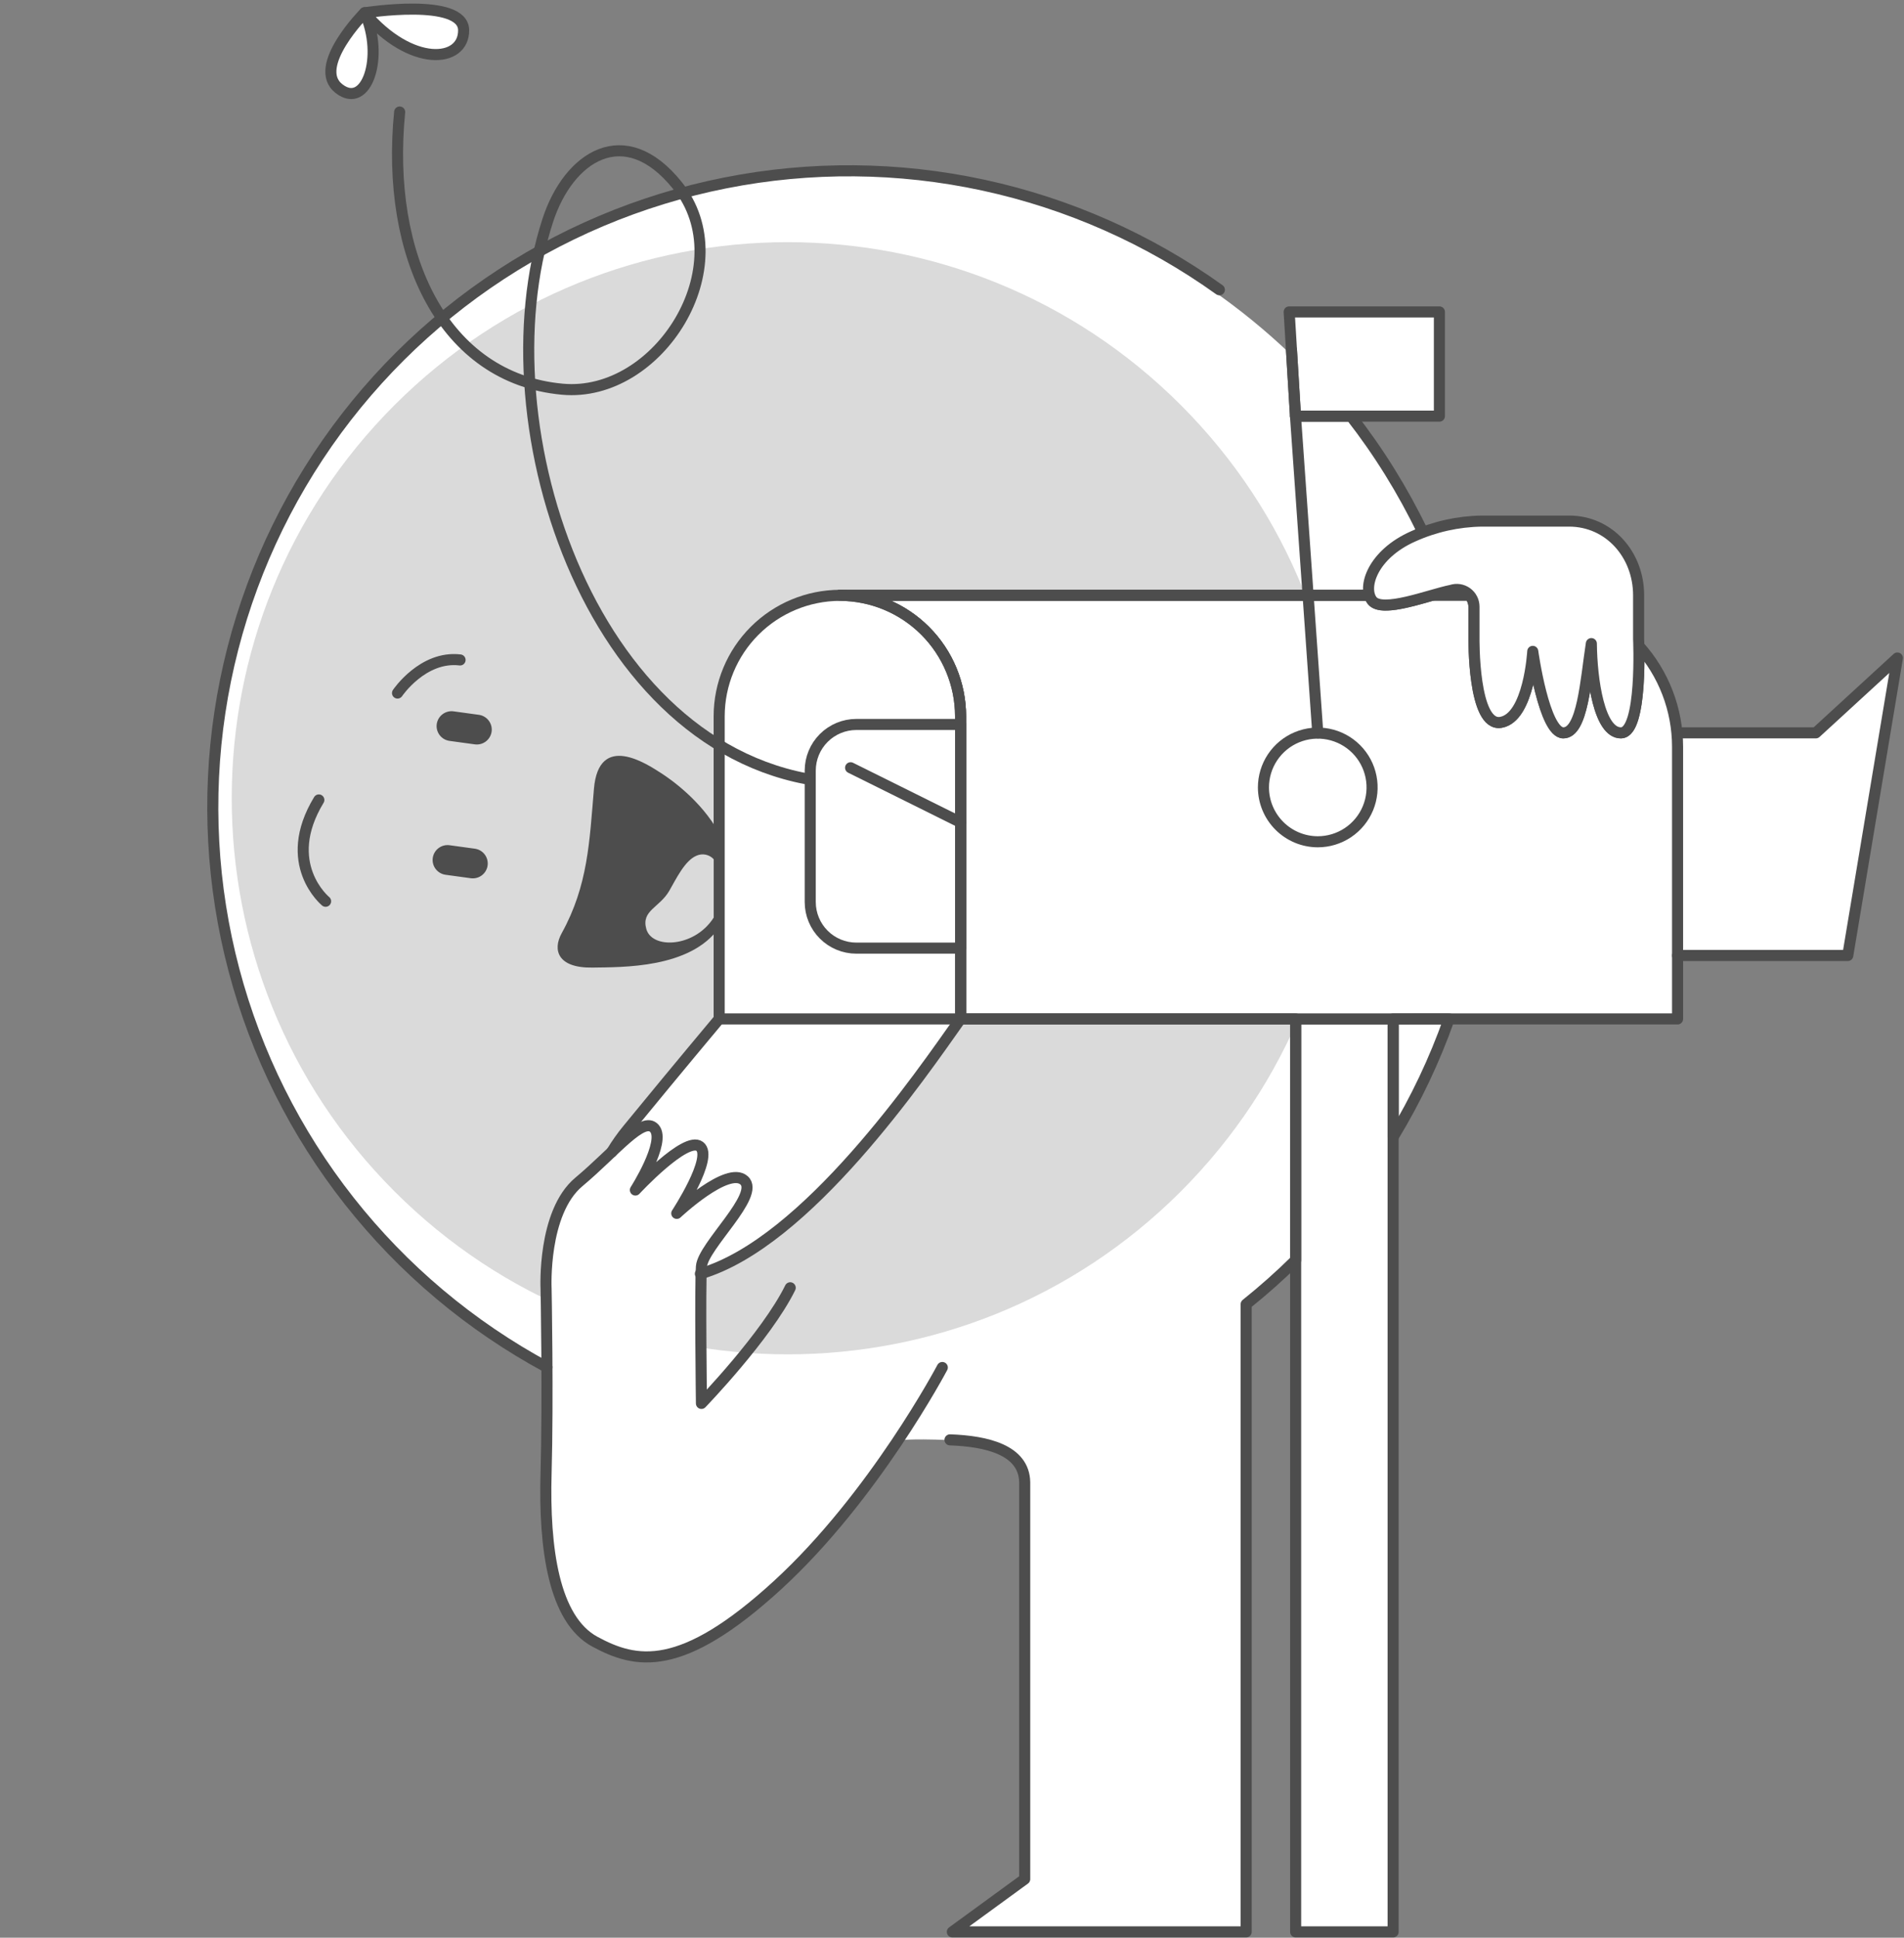 <svg width="344" height="350" viewBox="0 0 344 350" fill="none" xmlns="http://www.w3.org/2000/svg">
    <rect x="0" y="0" width="344" height="350" fill="#808080" stroke="none"/>
    <path fill-rule="evenodd" clip-rule="evenodd"
          d="M258.439 163.545L261.811 184.045L253.752 201.402L244.099 214.338L234.088 228.127L225.062 235.67L225.031 348.947H171.771L185.197 339.368V267.568C185.197 267.568 184.58 260.817 174.914 260.28C165.248 259.743 163.024 260.127 163.024 260.127C163.024 260.127 146.748 281.064 138.864 287.465C130.98 293.866 122.059 302.652 110.959 297.956C99.859 293.26 98.612 281.062 98.612 276.426V246.214C98.612 246.214 70.385 232.642 56.126 207.064C41.867 181.486 38.466 166.816 38.466 144.488C38.466 122.16 46.066 67.023 110.015 38.948C121.627 33.848 135.946 31.286 147.821 30.854C200.695 28.931 251.47 66.484 260.984 111.594C271.685 168.162 258.439 163.545 258.439 163.545Z"
          fill="white"/>
    <path d="M213.336 215.212C252.562 175.986 252.562 112.388 213.336 73.162C174.11 33.937 110.512 33.937 71.287 73.162C32.061 112.388 32.061 175.986 71.287 215.212C110.512 254.437 174.11 254.437 213.336 215.212Z"
          fill="#DADADA"/>
    <path fill-rule="evenodd" clip-rule="evenodd"
          d="M129.933 184.046H173.547L157.038 205.99L143.6 219.913L133.585 226.752L126.827 230.081V244.631L111.609 243.19L98.609 236.307V225.1L102.247 215.736L110.526 208.136L114.492 202.213L129.933 184.046Z"
          fill="white"/>
    <path d="M251.699 184.046H234.088V348.948H251.699V184.046Z" fill="white" stroke="#4D4D4D" stroke-width="2"
          stroke-linecap="round" stroke-linejoin="round"/>
    <path fill-rule="evenodd" clip-rule="evenodd"
          d="M290.445 173.694L303.09 172.588H333.851L342.806 118.851L328.041 132.417H299.651L290.445 173.694Z"
          fill="white"/>
    <path fill-rule="evenodd" clip-rule="evenodd"
          d="M173.548 184.046H303.09V134.9C303.089 128.168 300.595 121.675 296.09 116.673C296.177 120.598 296.161 132.338 292.872 132.373C288.923 132.415 287.58 122.762 287.51 116.253C286.49 122.867 285.936 132.374 282.45 132.374C278.964 132.374 276.925 117.658 276.925 117.658C276.925 117.658 276.265 129.581 271.172 130.476C266.079 131.371 266.307 115.202 266.307 115.202V109.573C266.258 108.835 265.998 108.127 265.557 107.534H258.724C254.531 108.734 249.26 110.279 247.886 108.452C247.681 108.175 247.525 107.864 247.427 107.534H151.738C157.517 107.55 163.054 109.853 167.141 113.939C171.227 118.025 173.53 123.562 173.547 129.341L173.548 184.046Z"
          fill="white" stroke="#4D4D4D" stroke-width="2" stroke-linecap="round" stroke-linejoin="round"/>
    <path fill-rule="evenodd" clip-rule="evenodd"
          d="M129.933 184.046H173.548V129.34C173.538 123.559 171.237 118.018 167.149 113.931C163.061 109.843 157.52 107.543 151.739 107.533C145.961 107.55 140.424 109.853 136.338 113.939C132.253 118.025 129.95 123.562 129.933 129.34V184.046Z"
          fill="white" stroke="#4D4D4D" stroke-width="2" stroke-linecap="round" stroke-linejoin="round"/>
    <path fill-rule="evenodd" clip-rule="evenodd"
          d="M238.083 152.048C240.024 152.048 241.922 151.472 243.536 150.394C245.15 149.315 246.408 147.782 247.151 145.989C247.894 144.196 248.088 142.222 247.709 140.318C247.331 138.414 246.396 136.665 245.023 135.293C243.651 133.92 241.902 132.985 239.998 132.607C238.094 132.228 236.12 132.422 234.327 133.165C232.533 133.908 231.001 135.166 229.922 136.78C228.844 138.394 228.268 140.292 228.268 142.233C228.273 144.834 229.309 147.328 231.149 149.167C232.988 151.007 235.482 152.043 238.083 152.048Z"
          fill="white" stroke="#4D4D4D" stroke-width="2" stroke-linecap="round" stroke-linejoin="round"/>
    <path fill-rule="evenodd" clip-rule="evenodd" d="M232.916 56.34H260.059V75.163H234.059L232.916 56.34Z" fill="white"
          stroke="#4D4D4D" stroke-width="2" stroke-linecap="round" stroke-linejoin="round"/>
    <path d="M151.725 141.426C107.402 138.709 86.801 77.061 98.974 39.787C102.739 28.26 112.865 21.631 122.387 33.501C133.961 47.93 119.063 71.909 101.599 70.301C80.123 68.323 69.623 46.216 72.207 20.233"
          stroke="#4D4D4D" stroke-width="2" stroke-linecap="round" stroke-linejoin="round"/>
    <path fill-rule="evenodd" clip-rule="evenodd"
          d="M65.9 2.283C65.9 2.283 56.2 12.027 61.219 15.988C66.238 19.949 69.471 10.2 65.9 2.283Z" fill="white"
          stroke="#4D4D4D" stroke-width="2" stroke-linecap="round" stroke-linejoin="round"/>
    <path fill-rule="evenodd" clip-rule="evenodd"
          d="M65.864 2.317C65.864 2.317 83.705 -0.514 83.764 5.451C83.823 11.416 74.243 12.194 65.864 2.317Z"
          fill="white" stroke="#4D4D4D" stroke-width="2" stroke-linecap="round" stroke-linejoin="round"/>
    <path d="M173.548 184.046C166.328 194.226 145.753 224.446 126.539 230.081M110.529 208.081C111.39 206.64 112.36 205.268 113.429 203.974C124.513 190.466 127.337 187.181 129.929 184.05"
          stroke="#4D4D4D" stroke-width="2" stroke-linecap="round" stroke-linejoin="round"/>
    <path d="M171.636 260.076C178.236 260.31 185.03 261.876 185.136 267.734V339.414L172.062 348.948H225.148V235.575C228.262 233.082 231.245 230.429 234.085 227.628V184.046H173.545V129.34C173.528 123.561 171.225 118.024 167.139 113.938C163.052 109.852 157.515 107.549 151.736 107.533H247.263M257.006 95.994C253.448 88.609 249.11 81.625 244.067 75.162H234.06L233.332 63.215M220.309 52.337C207.538 43.193 193.029 36.763 177.676 33.444C162.324 30.125 146.454 29.988 131.047 33.041C115.639 36.094 101.021 42.273 88.094 51.196C75.167 60.118 64.206 71.595 55.888 84.919C47.569 98.242 42.069 113.129 39.728 128.661C37.386 144.192 38.253 160.039 42.274 175.223C46.296 190.406 53.386 204.605 63.108 216.941C72.83 229.278 84.977 239.491 98.8 246.951M251.7 184.051V205.37C255.796 198.629 259.185 191.483 261.812 184.046L251.7 184.051Z"
          stroke="#4D4D4D" stroke-width="2" stroke-linecap="round" stroke-linejoin="round"/>
    <path d="M303.09 132.372H328.073L342.807 118.852L333.843 172.589H303.09" stroke="#4D4D4D" stroke-width="2"
          stroke-linecap="round" stroke-linejoin="round"/>
    <path fill-rule="evenodd" clip-rule="evenodd"
          d="M101.485 168.556C99.797 171.61 100.766 174.878 107.05 174.771C112.343 174.681 124.739 174.971 129.933 167.532V150.505C126.681 144.556 121.048 140.676 119.433 139.64C116.901 138.017 108.185 132.182 107.308 142.484C106.5 151.954 106.258 159.927 101.485 168.556Z"
          fill="#4D4D4D"/>
    <path fill-rule="evenodd" clip-rule="evenodd"
          d="M116.766 167.791C117.703 171.137 124.018 171.157 127.747 167.266C128.198 166.798 128.6 166.286 128.947 165.737V155.2C128.558 154.775 128.044 154.485 127.479 154.373C126.914 154.261 126.328 154.332 125.806 154.577C123.729 155.462 122.188 158.698 120.922 160.898C119.155 163.957 115.832 164.445 116.766 167.791Z"
          fill="#DADADA"/>
    <path fill-rule="evenodd" clip-rule="evenodd"
          d="M78.187 154.97C78.286 154.263 78.661 153.624 79.23 153.193C79.799 152.762 80.516 152.574 81.223 152.67L85.798 153.297C86.505 153.396 87.144 153.771 87.575 154.34C88.006 154.909 88.194 155.626 88.098 156.333C87.999 157.04 87.624 157.679 87.054 158.11C86.485 158.541 85.769 158.729 85.061 158.633L80.487 158.006C79.78 157.907 79.141 157.532 78.71 156.963C78.279 156.394 78.091 155.677 78.187 154.97Z"
          fill="#4D4D4D"/>
    <path fill-rule="evenodd" clip-rule="evenodd"
          d="M78.906 130.787C79.007 130.081 79.382 129.442 79.951 129.012C80.52 128.581 81.236 128.392 81.943 128.487L86.517 129.115C87.225 129.213 87.865 129.588 88.297 130.157C88.729 130.726 88.918 131.443 88.822 132.151C88.723 132.858 88.347 133.497 87.778 133.928C87.209 134.359 86.493 134.547 85.785 134.451L81.211 133.824C80.503 133.726 79.863 133.351 79.431 132.782C78.999 132.213 78.81 131.495 78.906 130.787Z"
          fill="#4D4D4D"/>
    <path d="M58.829 162.792C58.829 162.792 50.599 156.048 57.607 144.492" stroke="#4D4D4D" stroke-width="2"
          stroke-linecap="round" stroke-linejoin="round"/>
    <path d="M71.821 125.183C71.821 125.183 76.388 118.402 83.121 119.204" stroke="#4D4D4D" stroke-width="2"
          stroke-linecap="round" stroke-linejoin="round"/>
    <path fill-rule="evenodd" clip-rule="evenodd"
          d="M267.708 94.123H283.5C290.681 94.123 296.053 100.129 296.053 107.533V115.411C296.053 115.411 296.823 132.33 292.875 132.372C288.927 132.414 287.582 122.76 287.512 116.252C286.491 122.866 285.938 132.373 282.452 132.373C278.966 132.373 276.927 117.656 276.927 117.656C276.927 117.656 276.267 129.581 271.174 130.475C266.081 131.369 266.309 115.201 266.309 115.201V109.572C266.307 109.079 266.189 108.594 265.963 108.156C265.738 107.718 265.411 107.34 265.011 107.052C264.611 106.764 264.149 106.576 263.662 106.501C263.174 106.427 262.677 106.47 262.209 106.625C258.236 107.42 249.694 110.853 247.888 108.451C246.082 106.049 248.043 100.116 255.305 96.89C259.207 95.13 263.428 94.188 267.708 94.123Z"
          fill="white" stroke="#4D4D4D" stroke-width="2" stroke-linecap="round" stroke-linejoin="round"/>
    <path d="M170.249 247.008C170.249 247.008 157.977 270.273 140.51 286.292C123.043 302.311 114.902 300.552 107.472 296.53C100.042 292.508 98.282 279.688 98.66 266.113C99.038 252.538 98.66 232.728 98.66 232.728C98.66 232.728 97.994 219.009 104.579 213.497C111.193 207.96 116.193 201.426 118.259 203.85C120.325 206.274 114.796 214.95 114.796 214.95C114.796 214.95 123.882 205.15 126.42 207.068C128.958 208.986 122.272 219.168 122.272 219.168C122.272 219.168 131.451 210.548 134.431 213.205C137.411 215.862 127 225.059 126.731 228.765C126.462 232.471 126.731 253.493 126.731 253.493C126.731 253.493 138.454 241.369 142.771 232.607"
          stroke="#4D4D4D" stroke-width="2" stroke-linecap="round" stroke-linejoin="round"/>
    <path d="M238.084 132.373L234.058 75.162" stroke="#4D4D4D" stroke-width="2" stroke-linecap="round"
          stroke-linejoin="round"/>
    <path fill-rule="evenodd" clip-rule="evenodd"
          d="M154.7 171.257H173.55V130.857H154.7C152.497 130.863 150.387 131.741 148.829 133.298C147.272 134.856 146.394 136.966 146.387 139.169V162.947C146.392 165.15 147.269 167.262 148.827 168.819C150.385 170.377 152.497 171.254 154.7 171.259V171.257Z"
          fill="white" stroke="#4D4D4D" stroke-width="2" stroke-linecap="round" stroke-linejoin="round"/>
    <path d="M153.68 138.675L173.548 148.54" stroke="#4D4D4D" stroke-width="2" stroke-linecap="round"
          stroke-linejoin="round"/>
</svg>
